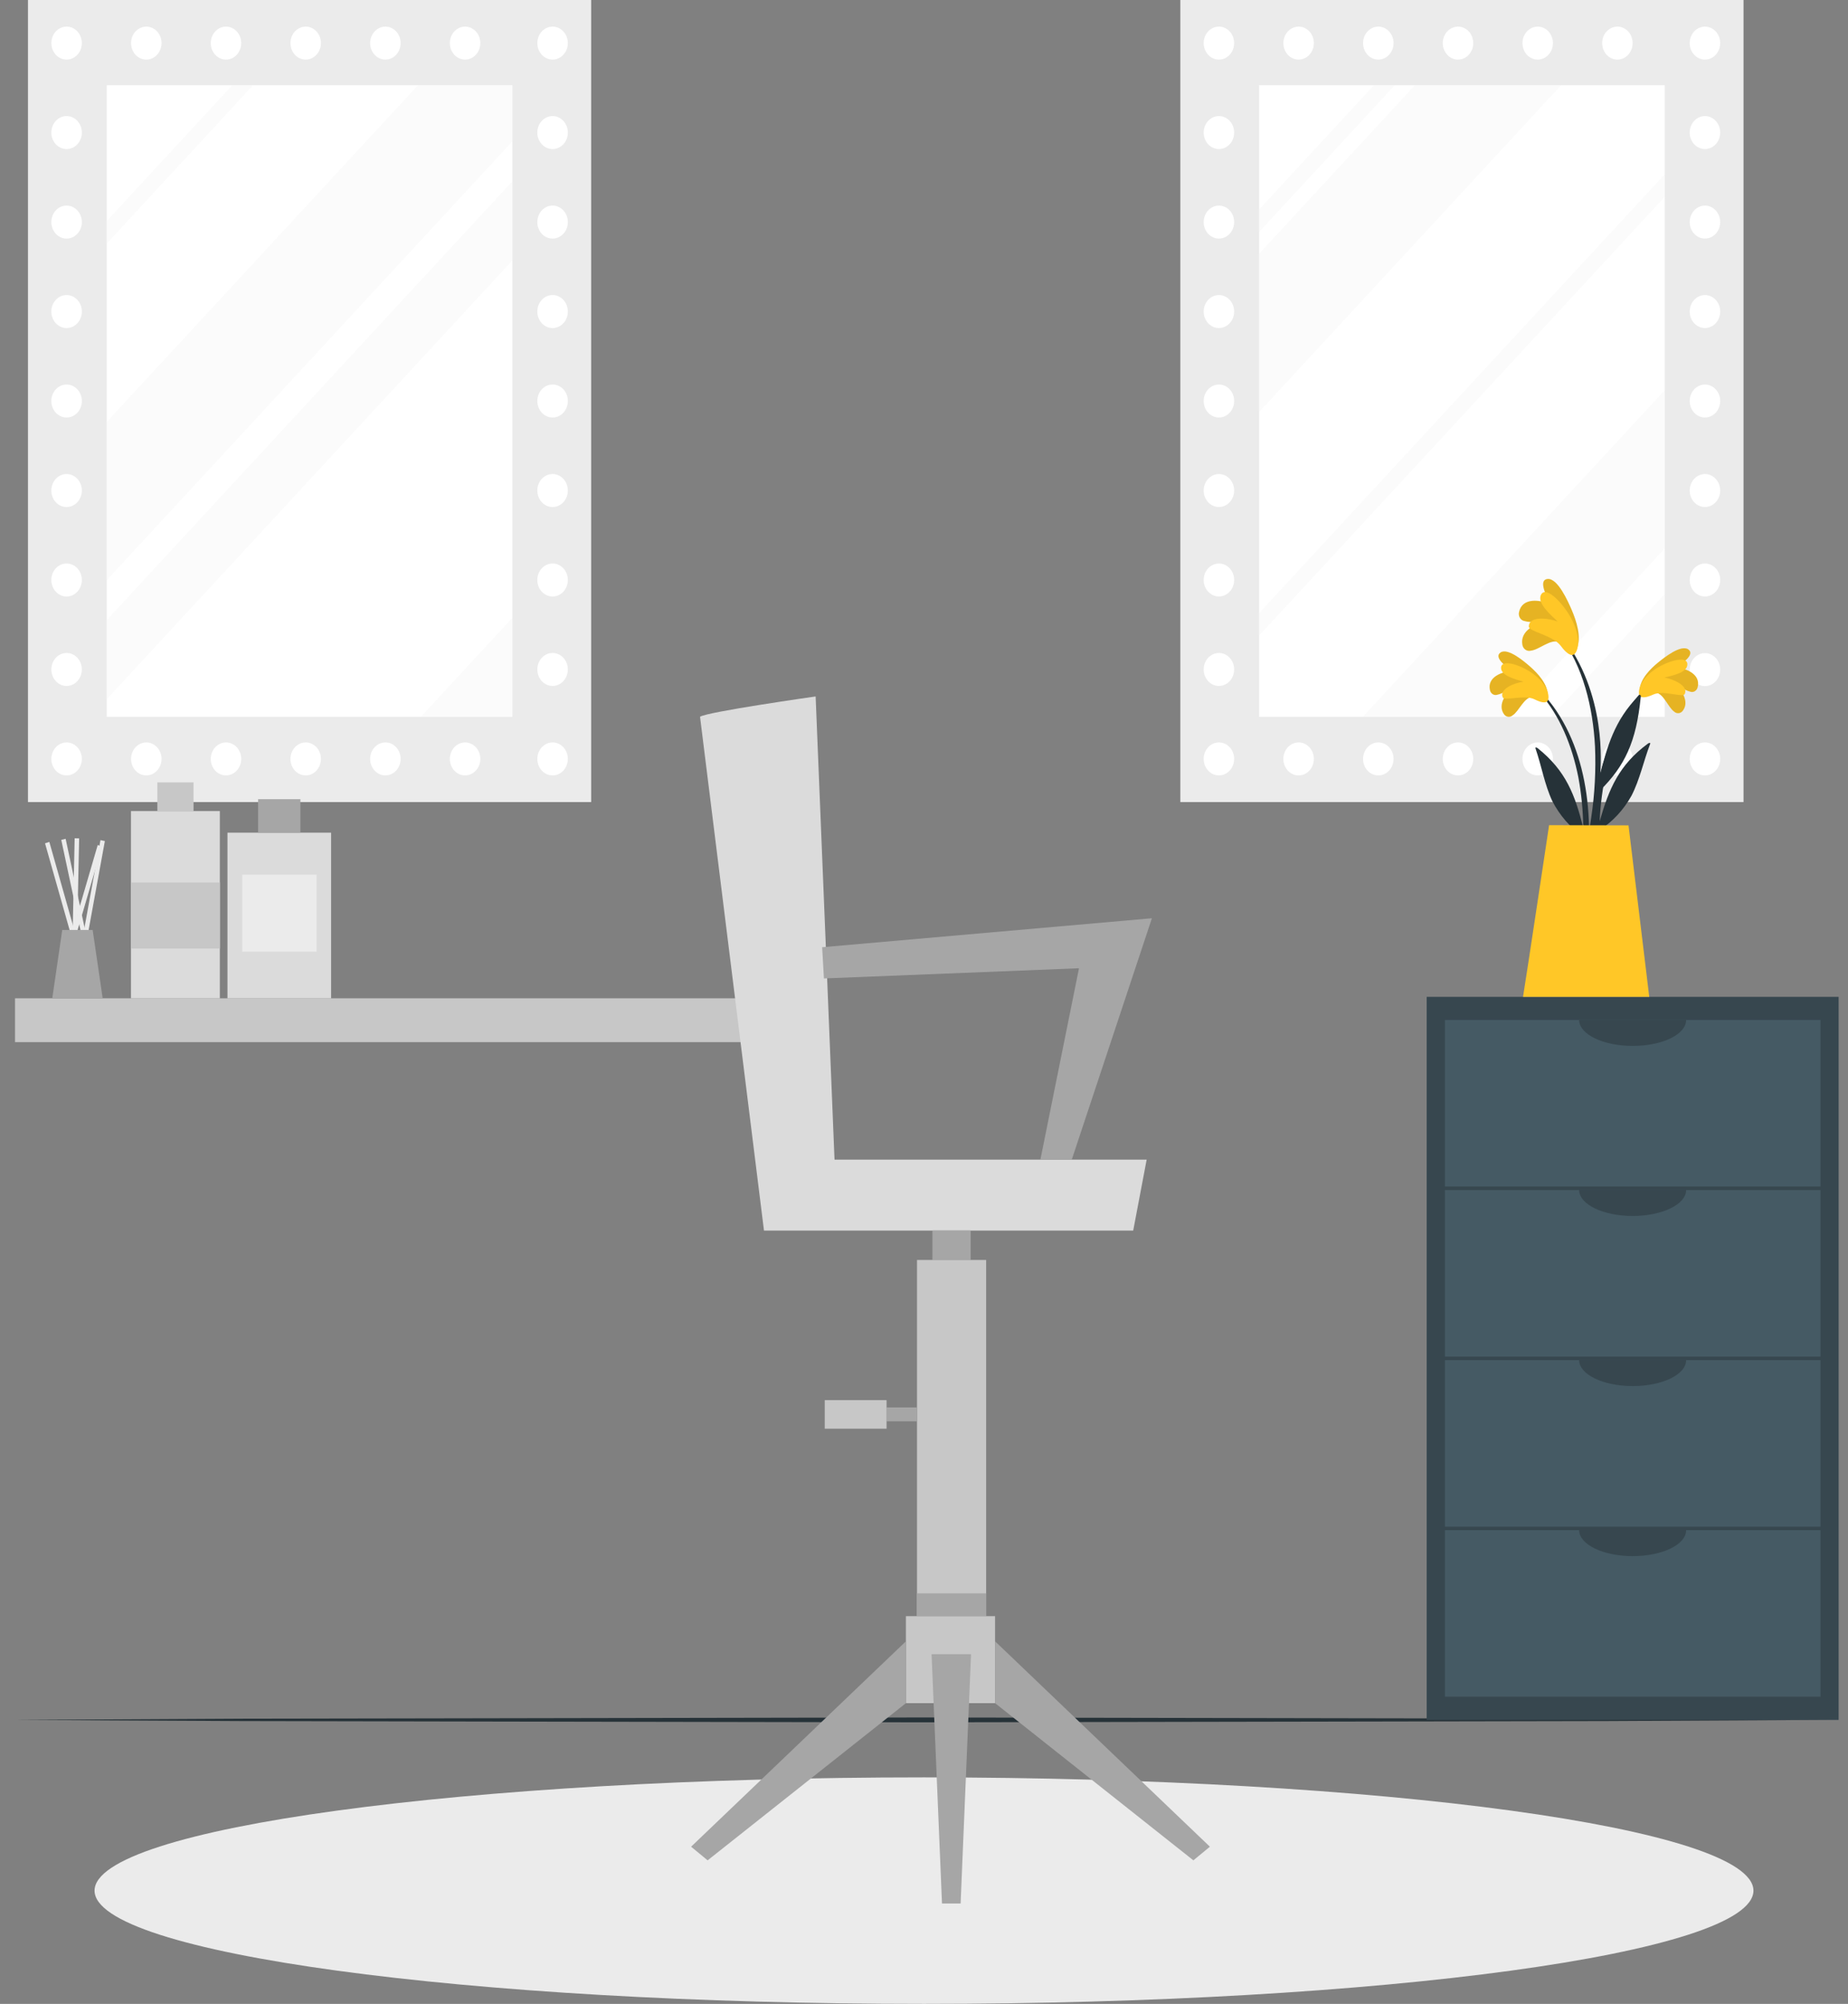 <svg width="415" height="450" viewBox="0 0 415 450" fill="none" xmlns="http://www.w3.org/2000/svg">
<rect x="0" y="0" width="415" height="450" fill="#808080" stroke="none"/>
<path d="M391.54 0H265.061V180.12H391.54V0Z" fill="#EBEBEB"/>
<path d="M373.845 19.142H282.757V160.977H373.845V19.142Z" fill="white"/>
<g opacity="0.2">
<path d="M350.576 19.142L282.757 92.518V56.98L317.735 19.142H350.576Z" fill="#EBEBEB"/>
<path d="M373.845 87.624V123.161L338.887 160.977H306.045L373.845 87.624Z" fill="#EBEBEB"/>
<path d="M373.845 133.376V151.145L364.755 160.977H348.339L373.845 133.376Z" fill="#EBEBEB"/>
<path d="M313.21 19.142L282.757 52.086V47.038L308.534 19.142H313.21Z" fill="#EBEBEB"/>
<path d="M373.845 39.135V44.193L282.757 142.718V137.682L373.845 39.135Z" fill="#EBEBEB"/>
</g>
<path d="M277.154 9.68C277.154 10.413 276.953 11.13 276.576 11.739C276.2 12.349 275.665 12.824 275.039 13.104C274.413 13.385 273.724 13.458 273.059 13.315C272.394 13.172 271.784 12.819 271.305 12.301C270.826 11.783 270.499 11.122 270.367 10.403C270.235 9.684 270.303 8.939 270.562 8.262C270.821 7.585 271.261 7.006 271.824 6.598C272.387 6.191 273.05 5.974 273.728 5.974C274.636 5.974 275.508 6.364 276.15 7.059C276.793 7.754 277.154 8.697 277.154 9.68Z" fill="white"/>
<path d="M295.051 9.68C295.051 10.413 294.85 11.13 294.473 11.739C294.097 12.349 293.562 12.824 292.936 13.104C292.31 13.385 291.621 13.458 290.956 13.315C290.292 13.172 289.681 12.819 289.202 12.301C288.723 11.783 288.396 11.122 288.264 10.403C288.132 9.684 288.2 8.939 288.459 8.262C288.719 7.585 289.158 7.006 289.721 6.598C290.285 6.191 290.947 5.974 291.625 5.974C292.533 5.974 293.405 6.364 294.047 7.059C294.69 7.754 295.051 8.697 295.051 9.68Z" fill="white"/>
<path d="M312.948 9.68C312.948 10.413 312.747 11.13 312.371 11.739C311.994 12.349 311.459 12.824 310.833 13.104C310.207 13.385 309.518 13.458 308.853 13.315C308.189 13.172 307.578 12.819 307.099 12.301C306.62 11.783 306.294 11.122 306.161 10.403C306.029 9.684 306.097 8.939 306.356 8.262C306.616 7.585 307.055 7.006 307.618 6.598C308.182 6.191 308.844 5.974 309.522 5.974C310.43 5.974 311.302 6.364 311.944 7.059C312.587 7.754 312.948 8.697 312.948 9.68Z" fill="white"/>
<path d="M330.845 9.68C330.845 10.413 330.644 11.13 330.268 11.739C329.891 12.349 329.356 12.824 328.73 13.104C328.104 13.385 327.415 13.458 326.751 13.315C326.086 13.172 325.475 12.819 324.996 12.301C324.517 11.783 324.191 11.122 324.059 10.403C323.926 9.684 323.994 8.939 324.253 8.262C324.513 7.585 324.952 7.006 325.515 6.598C326.079 6.191 326.741 5.974 327.419 5.974C328.328 5.974 329.199 6.364 329.842 7.059C330.484 7.754 330.845 8.697 330.845 9.68Z" fill="white"/>
<path d="M348.742 9.68C348.742 10.413 348.541 11.13 348.165 11.739C347.788 12.349 347.253 12.824 346.627 13.104C346.001 13.385 345.312 13.458 344.648 13.315C343.983 13.172 343.373 12.819 342.893 12.301C342.414 11.783 342.088 11.122 341.956 10.403C341.823 9.684 341.891 8.939 342.151 8.262C342.41 7.585 342.849 7.006 343.413 6.598C343.976 6.191 344.638 5.974 345.316 5.974C346.225 5.974 347.096 6.364 347.739 7.059C348.381 7.754 348.742 8.697 348.742 9.68Z" fill="white"/>
<path d="M366.639 9.68C366.639 10.413 366.439 11.13 366.062 11.739C365.686 12.349 365.15 12.824 364.524 13.104C363.898 13.385 363.209 13.458 362.545 13.315C361.88 13.172 361.27 12.819 360.79 12.301C360.311 11.783 359.985 11.122 359.853 10.403C359.721 9.684 359.788 8.939 360.048 8.262C360.307 7.585 360.746 7.006 361.31 6.598C361.873 6.191 362.536 5.974 363.213 5.974C364.122 5.974 364.993 6.364 365.636 7.059C366.278 7.754 366.639 8.697 366.639 9.68Z" fill="white"/>
<path d="M295.051 170.429C295.051 171.162 294.85 171.878 294.473 172.488C294.097 173.097 293.562 173.572 292.936 173.853C292.31 174.133 291.621 174.207 290.956 174.064C290.292 173.921 289.681 173.568 289.202 173.05C288.723 172.531 288.396 171.871 288.264 171.152C288.132 170.433 288.2 169.688 288.459 169.01C288.719 168.333 289.158 167.754 289.721 167.347C290.285 166.94 290.947 166.722 291.625 166.722C292.533 166.722 293.405 167.113 294.047 167.808C294.69 168.503 295.051 169.446 295.051 170.429Z" fill="white"/>
<path d="M312.948 170.429C312.948 171.162 312.747 171.878 312.371 172.488C311.994 173.097 311.459 173.572 310.833 173.853C310.207 174.133 309.518 174.207 308.853 174.064C308.189 173.921 307.578 173.568 307.099 173.05C306.62 172.531 306.294 171.871 306.161 171.152C306.029 170.433 306.097 169.688 306.356 169.01C306.616 168.333 307.055 167.754 307.618 167.347C308.182 166.94 308.844 166.722 309.522 166.722C310.43 166.722 311.302 167.113 311.944 167.808C312.587 168.503 312.948 169.446 312.948 170.429Z" fill="white"/>
<path d="M330.845 170.429C330.845 171.162 330.644 171.878 330.268 172.488C329.891 173.097 329.356 173.572 328.73 173.853C328.104 174.133 327.415 174.207 326.751 174.064C326.086 173.921 325.475 173.568 324.996 173.05C324.517 172.531 324.191 171.871 324.059 171.152C323.926 170.433 323.994 169.688 324.253 169.01C324.513 168.333 324.952 167.754 325.515 167.347C326.079 166.94 326.741 166.722 327.419 166.722C328.328 166.722 329.199 167.113 329.842 167.808C330.484 168.503 330.845 169.446 330.845 170.429Z" fill="white"/>
<path d="M348.742 170.429C348.742 171.162 348.541 171.878 348.165 172.488C347.788 173.097 347.253 173.572 346.627 173.853C346.001 174.133 345.312 174.207 344.648 174.064C343.983 173.921 343.373 173.568 342.893 173.05C342.414 172.531 342.088 171.871 341.956 171.152C341.823 170.433 341.891 169.688 342.151 169.01C342.41 168.333 342.849 167.754 343.413 167.347C343.976 166.94 344.638 166.722 345.316 166.722C346.225 166.722 347.096 167.113 347.739 167.808C348.381 168.503 348.742 169.446 348.742 170.429Z" fill="white"/>
<path d="M366.639 170.429C366.639 171.162 366.439 171.878 366.062 172.488C365.686 173.097 365.15 173.572 364.524 173.853C363.898 174.133 363.209 174.207 362.545 174.064C361.88 173.921 361.27 173.568 360.79 173.05C360.311 172.531 359.985 171.871 359.853 171.152C359.721 170.433 359.788 169.688 360.048 169.01C360.307 168.333 360.746 167.754 361.31 167.347C361.873 166.94 362.536 166.722 363.213 166.722C364.122 166.722 364.993 167.113 365.636 167.808C366.278 168.503 366.639 169.446 366.639 170.429Z" fill="white"/>
<path d="M277.154 29.771C277.154 30.504 276.953 31.221 276.576 31.83C276.2 32.44 275.665 32.915 275.039 33.195C274.413 33.476 273.724 33.549 273.059 33.406C272.394 33.263 271.784 32.91 271.305 32.392C270.826 31.874 270.499 31.213 270.367 30.494C270.235 29.775 270.303 29.03 270.562 28.353C270.821 27.675 271.261 27.097 271.824 26.689C272.387 26.282 273.05 26.065 273.728 26.065C274.636 26.065 275.508 26.455 276.15 27.15C276.793 27.845 277.154 28.788 277.154 29.771Z" fill="white"/>
<path d="M277.154 49.873C277.154 50.606 276.953 51.322 276.576 51.932C276.2 52.541 275.665 53.017 275.039 53.297C274.413 53.578 273.724 53.651 273.059 53.508C272.394 53.365 271.784 53.012 271.305 52.494C270.826 51.975 270.499 51.315 270.367 50.596C270.235 49.877 270.303 49.132 270.562 48.455C270.821 47.777 271.261 47.198 271.824 46.791C272.387 46.384 273.05 46.166 273.728 46.166C274.636 46.166 275.508 46.557 276.15 47.252C276.793 47.947 277.154 48.89 277.154 49.873Z" fill="white"/>
<path d="M277.154 69.964C277.154 70.697 276.953 71.413 276.576 72.023C276.2 72.632 275.665 73.108 275.039 73.388C274.413 73.668 273.724 73.742 273.059 73.599C272.394 73.456 271.784 73.103 271.305 72.585C270.826 72.066 270.499 71.406 270.367 70.687C270.235 69.968 270.303 69.223 270.562 68.545C270.821 67.868 271.261 67.289 271.824 66.882C272.387 66.475 273.05 66.257 273.728 66.257C274.636 66.257 275.508 66.648 276.15 67.343C276.793 68.038 277.154 68.981 277.154 69.964Z" fill="white"/>
<path d="M277.154 90.055C277.154 90.788 276.953 91.504 276.576 92.114C276.2 92.723 275.665 93.198 275.039 93.479C274.413 93.759 273.724 93.833 273.059 93.69C272.394 93.547 271.784 93.194 271.305 92.675C270.826 92.157 270.499 91.497 270.367 90.778C270.235 90.059 270.303 89.313 270.562 88.636C270.821 87.959 271.261 87.38 271.824 86.973C272.387 86.566 273.05 86.348 273.728 86.348C274.636 86.348 275.508 86.739 276.15 87.434C276.793 88.129 277.154 89.072 277.154 90.055Z" fill="white"/>
<path d="M277.154 110.156C277.154 110.889 276.953 111.606 276.576 112.215C276.2 112.825 275.665 113.3 275.039 113.58C274.413 113.861 273.724 113.934 273.059 113.791C272.394 113.648 271.784 113.295 271.305 112.777C270.826 112.259 270.499 111.598 270.367 110.879C270.235 110.16 270.303 109.415 270.562 108.738C270.821 108.061 271.261 107.482 271.824 107.074C272.387 106.667 273.05 106.45 273.728 106.45C274.636 106.45 275.508 106.84 276.15 107.535C276.793 108.23 277.154 109.173 277.154 110.156Z" fill="white"/>
<path d="M277.154 130.247C277.154 130.98 276.953 131.697 276.576 132.306C276.2 132.916 275.665 133.391 275.039 133.671C274.413 133.952 273.724 134.025 273.059 133.882C272.394 133.739 271.784 133.386 271.305 132.868C270.826 132.35 270.499 131.689 270.367 130.97C270.235 130.251 270.303 129.506 270.562 128.829C270.821 128.152 271.261 127.573 271.824 127.165C272.387 126.758 273.05 126.541 273.728 126.541C274.636 126.541 275.508 126.931 276.15 127.626C276.793 128.321 277.154 129.264 277.154 130.247Z" fill="white"/>
<path d="M277.154 150.338C277.154 151.071 276.953 151.788 276.576 152.397C276.2 153.007 275.665 153.482 275.039 153.762C274.413 154.043 273.724 154.116 273.059 153.973C272.394 153.83 271.784 153.477 271.305 152.959C270.826 152.44 270.499 151.78 270.367 151.061C270.235 150.342 270.303 149.597 270.562 148.92C270.821 148.242 271.261 147.663 271.824 147.256C272.387 146.849 273.05 146.632 273.728 146.632C274.636 146.632 275.508 147.022 276.15 147.717C276.793 148.412 277.154 149.355 277.154 150.338Z" fill="white"/>
<path d="M277.154 170.429C277.154 171.162 276.953 171.878 276.576 172.488C276.2 173.097 275.665 173.572 275.039 173.853C274.413 174.133 273.724 174.207 273.059 174.064C272.394 173.921 271.784 173.568 271.305 173.05C270.826 172.531 270.499 171.871 270.367 171.152C270.235 170.433 270.303 169.688 270.562 169.01C270.821 168.333 271.261 167.754 271.824 167.347C272.387 166.94 273.05 166.722 273.728 166.722C274.636 166.722 275.508 167.113 276.15 167.808C276.793 168.503 277.154 169.446 277.154 170.429Z" fill="white"/>
<path d="M386.3 9.68C386.3 10.413 386.099 11.13 385.723 11.739C385.346 12.349 384.811 12.824 384.185 13.104C383.559 13.385 382.87 13.458 382.205 13.315C381.541 13.172 380.93 12.819 380.451 12.301C379.972 11.783 379.646 11.122 379.513 10.403C379.381 9.684 379.449 8.939 379.708 8.262C379.968 7.585 380.407 7.006 380.97 6.598C381.534 6.191 382.196 5.974 382.874 5.974C383.783 5.974 384.654 6.364 385.297 7.059C385.939 7.754 386.3 8.697 386.3 9.68Z" fill="white"/>
<path d="M386.3 29.771C386.3 30.504 386.099 31.221 385.723 31.83C385.346 32.44 384.811 32.915 384.185 33.195C383.559 33.476 382.87 33.549 382.205 33.406C381.541 33.263 380.93 32.91 380.451 32.392C379.972 31.874 379.646 31.213 379.513 30.494C379.381 29.775 379.449 29.03 379.708 28.353C379.968 27.675 380.407 27.097 380.97 26.689C381.534 26.282 382.196 26.065 382.874 26.065C383.783 26.065 384.654 26.455 385.297 27.15C385.939 27.845 386.3 28.788 386.3 29.771Z" fill="white"/>
<path d="M386.3 49.873C386.3 50.606 386.099 51.322 385.723 51.932C385.346 52.541 384.811 53.017 384.185 53.297C383.559 53.578 382.87 53.651 382.205 53.508C381.541 53.365 380.93 53.012 380.451 52.494C379.972 51.975 379.646 51.315 379.513 50.596C379.381 49.877 379.449 49.132 379.708 48.455C379.968 47.777 380.407 47.198 380.97 46.791C381.534 46.384 382.196 46.166 382.874 46.166C383.782 46.169 384.652 46.561 385.294 47.255C385.936 47.95 386.297 48.891 386.3 49.873Z" fill="white"/>
<path d="M386.3 69.964C386.3 70.697 386.099 71.413 385.723 72.023C385.346 72.632 384.811 73.108 384.185 73.388C383.559 73.668 382.87 73.742 382.205 73.599C381.541 73.456 380.93 73.103 380.451 72.585C379.972 72.066 379.646 71.406 379.513 70.687C379.381 69.968 379.449 69.223 379.708 68.545C379.968 67.868 380.407 67.289 380.97 66.882C381.534 66.475 382.196 66.257 382.874 66.257C383.783 66.257 384.654 66.648 385.297 67.343C385.939 68.038 386.3 68.981 386.3 69.964Z" fill="white"/>
<path d="M386.3 90.055C386.3 90.788 386.099 91.504 385.723 92.114C385.346 92.723 384.811 93.198 384.185 93.479C383.559 93.759 382.87 93.833 382.205 93.69C381.541 93.547 380.93 93.194 380.451 92.675C379.972 92.157 379.646 91.497 379.513 90.778C379.381 90.059 379.449 89.313 379.708 88.636C379.968 87.959 380.407 87.38 380.97 86.973C381.534 86.566 382.196 86.348 382.874 86.348C383.783 86.348 384.654 86.739 385.297 87.434C385.939 88.129 386.3 89.072 386.3 90.055Z" fill="white"/>
<path d="M386.3 110.156C386.3 110.889 386.099 111.606 385.723 112.215C385.346 112.825 384.811 113.3 384.185 113.58C383.559 113.861 382.87 113.934 382.205 113.791C381.541 113.648 380.93 113.295 380.451 112.777C379.972 112.259 379.646 111.598 379.513 110.879C379.381 110.16 379.449 109.415 379.708 108.738C379.968 108.061 380.407 107.482 380.97 107.074C381.534 106.667 382.196 106.45 382.874 106.45C383.782 106.453 384.652 106.844 385.294 107.539C385.936 108.233 386.297 109.174 386.3 110.156Z" fill="white"/>
<path d="M386.3 130.247C386.3 130.98 386.099 131.697 385.723 132.306C385.346 132.916 384.811 133.391 384.185 133.671C383.559 133.952 382.87 134.025 382.205 133.882C381.541 133.739 380.93 133.386 380.451 132.868C379.972 132.35 379.646 131.689 379.513 130.97C379.381 130.251 379.449 129.506 379.708 128.829C379.968 128.152 380.407 127.573 380.97 127.165C381.534 126.758 382.196 126.541 382.874 126.541C383.783 126.541 384.654 126.931 385.297 127.626C385.939 128.321 386.3 129.264 386.3 130.247Z" fill="white"/>
<path d="M386.3 150.338C386.306 151.071 386.111 151.789 385.739 152.402C385.368 153.015 384.837 153.496 384.213 153.782C383.589 154.069 382.901 154.149 382.235 154.012C381.569 153.875 380.956 153.528 380.473 153.014C379.989 152.501 379.658 151.843 379.52 151.126C379.381 150.408 379.443 149.662 379.697 148.982C379.951 148.303 380.385 147.72 380.945 147.307C381.505 146.894 382.166 146.671 382.844 146.664C383.294 146.66 383.74 146.752 384.157 146.934C384.574 147.116 384.954 147.385 385.275 147.727C385.596 148.068 385.852 148.474 386.028 148.922C386.204 149.37 386.296 149.851 386.3 150.338Z" fill="white"/>
<path d="M386.3 170.429C386.3 171.162 386.099 171.878 385.723 172.488C385.346 173.097 384.811 173.572 384.185 173.853C383.559 174.133 382.87 174.207 382.205 174.064C381.541 173.921 380.93 173.568 380.451 173.05C379.972 172.531 379.646 171.871 379.513 171.152C379.381 170.433 379.449 169.688 379.708 169.01C379.968 168.333 380.407 167.754 380.97 167.347C381.534 166.94 382.196 166.722 382.874 166.722C383.783 166.722 384.654 167.113 385.297 167.808C385.939 168.503 386.3 169.446 386.3 170.429Z" fill="white"/>
<path d="M132.757 0H6.278V180.12H132.757V0Z" fill="#EBEBEB"/>
<path d="M115.062 19.142H23.974V160.977H115.062V19.142Z" fill="white"/>
<path d="M18.381 9.68C18.381 10.413 18.18 11.13 17.803 11.739C17.427 12.349 16.892 12.824 16.266 13.104C15.64 13.385 14.951 13.458 14.286 13.315C13.622 13.172 13.011 12.819 12.532 12.301C12.053 11.783 11.726 11.122 11.594 10.403C11.462 9.684 11.53 8.939 11.789 8.262C12.049 7.585 12.488 7.006 13.051 6.598C13.615 6.191 14.277 5.974 14.955 5.974C15.863 5.974 16.735 6.364 17.377 7.059C18.02 7.754 18.381 8.697 18.381 9.68Z" fill="white"/>
<path d="M36.278 9.68C36.278 10.413 36.077 11.13 35.701 11.739C35.324 12.349 34.789 12.824 34.163 13.104C33.537 13.385 32.848 13.458 32.183 13.315C31.519 13.172 30.908 12.819 30.429 12.301C29.95 11.783 29.624 11.122 29.491 10.403C29.359 9.684 29.427 8.939 29.686 8.262C29.946 7.585 30.385 7.006 30.948 6.598C31.512 6.191 32.174 5.974 32.852 5.974C33.761 5.974 34.632 6.364 35.275 7.059C35.917 7.754 36.278 8.697 36.278 9.68Z" fill="white"/>
<path d="M54.175 9.68C54.175 10.413 53.974 11.13 53.598 11.739C53.221 12.349 52.686 12.824 52.06 13.104C51.434 13.385 50.745 13.458 50.081 13.315C49.416 13.172 48.805 12.819 48.326 12.301C47.847 11.783 47.521 11.122 47.389 10.403C47.256 9.684 47.324 8.939 47.584 8.262C47.843 7.585 48.282 7.006 48.845 6.598C49.409 6.191 50.071 5.974 50.749 5.974C51.658 5.974 52.529 6.364 53.172 7.059C53.814 7.754 54.175 8.697 54.175 9.68Z" fill="white"/>
<path d="M72.072 9.68C72.072 10.413 71.871 11.13 71.495 11.739C71.118 12.349 70.583 12.824 69.957 13.104C69.331 13.385 68.642 13.458 67.978 13.315C67.313 13.172 66.703 12.819 66.223 12.301C65.744 11.783 65.418 11.122 65.286 10.403C65.153 9.684 65.221 8.939 65.481 8.262C65.74 7.585 66.179 7.006 66.743 6.598C67.306 6.191 67.968 5.974 68.646 5.974C69.555 5.974 70.426 6.364 71.069 7.059C71.711 7.754 72.072 8.697 72.072 9.68Z" fill="white"/>
<path d="M89.969 9.68C89.969 10.413 89.769 11.13 89.392 11.739C89.016 12.349 88.48 12.824 87.854 13.104C87.228 13.385 86.539 13.458 85.875 13.315C85.21 13.172 84.6 12.819 84.121 12.301C83.641 11.783 83.315 11.122 83.183 10.403C83.051 9.684 83.118 8.939 83.378 8.262C83.637 7.585 84.076 7.006 84.64 6.598C85.203 6.191 85.866 5.974 86.543 5.974C87.452 5.974 88.323 6.364 88.966 7.059C89.609 7.754 89.969 8.697 89.969 9.68Z" fill="white"/>
<path d="M107.867 9.68C107.867 10.413 107.666 11.13 107.289 11.739C106.913 12.349 106.378 12.824 105.751 13.104C105.125 13.385 104.437 13.458 103.772 13.315C103.107 13.172 102.497 12.819 102.018 12.301C101.538 11.783 101.212 11.122 101.08 10.403C100.948 9.684 101.016 8.939 101.275 8.262C101.534 7.585 101.973 7.006 102.537 6.598C103.1 6.191 103.763 5.974 104.44 5.974C104.89 5.974 105.336 6.07 105.751 6.256C106.167 6.442 106.545 6.715 106.863 7.059C107.181 7.404 107.434 7.812 107.606 8.262C107.778 8.712 107.867 9.193 107.867 9.68Z" fill="white"/>
<path d="M36.278 170.429C36.278 171.162 36.077 171.878 35.701 172.488C35.324 173.097 34.789 173.572 34.163 173.853C33.537 174.133 32.848 174.207 32.183 174.064C31.519 173.921 30.908 173.568 30.429 173.05C29.95 172.531 29.624 171.871 29.491 171.152C29.359 170.433 29.427 169.688 29.686 169.01C29.946 168.333 30.385 167.754 30.948 167.347C31.512 166.94 32.174 166.722 32.852 166.722C33.761 166.722 34.632 167.113 35.275 167.808C35.917 168.503 36.278 169.446 36.278 170.429Z" fill="white"/>
<path d="M54.175 170.429C54.175 171.162 53.974 171.878 53.598 172.488C53.221 173.097 52.686 173.572 52.06 173.853C51.434 174.133 50.745 174.207 50.081 174.064C49.416 173.921 48.805 173.568 48.326 173.05C47.847 172.531 47.521 171.871 47.389 171.152C47.256 170.433 47.324 169.688 47.584 169.01C47.843 168.333 48.282 167.754 48.845 167.347C49.409 166.94 50.071 166.722 50.749 166.722C51.658 166.722 52.529 167.113 53.172 167.808C53.814 168.503 54.175 169.446 54.175 170.429Z" fill="white"/>
<path d="M72.072 170.429C72.072 171.162 71.871 171.878 71.495 172.488C71.118 173.097 70.583 173.572 69.957 173.853C69.331 174.133 68.642 174.207 67.978 174.064C67.313 173.921 66.703 173.568 66.223 173.05C65.744 172.531 65.418 171.871 65.286 171.152C65.153 170.433 65.221 169.688 65.481 169.01C65.74 168.333 66.179 167.754 66.743 167.347C67.306 166.94 67.968 166.722 68.646 166.722C69.555 166.722 70.426 167.113 71.069 167.808C71.711 168.503 72.072 169.446 72.072 170.429Z" fill="white"/>
<path d="M89.969 170.429C89.969 171.162 89.769 171.878 89.392 172.488C89.016 173.097 88.48 173.572 87.854 173.853C87.228 174.133 86.539 174.207 85.875 174.064C85.21 173.921 84.6 173.568 84.121 173.05C83.641 172.531 83.315 171.871 83.183 171.152C83.051 170.433 83.118 169.688 83.378 169.01C83.637 168.333 84.076 167.754 84.64 167.347C85.203 166.94 85.866 166.722 86.543 166.722C87.452 166.722 88.323 167.113 88.966 167.808C89.609 168.503 89.969 169.446 89.969 170.429Z" fill="white"/>
<path d="M107.867 170.429C107.867 171.162 107.666 171.878 107.289 172.488C106.913 173.097 106.378 173.572 105.751 173.853C105.125 174.133 104.437 174.207 103.772 174.064C103.107 173.921 102.497 173.568 102.018 173.05C101.538 172.531 101.212 171.871 101.08 171.152C100.948 170.433 101.016 169.688 101.275 169.01C101.534 168.333 101.973 167.754 102.537 167.347C103.1 166.94 103.763 166.722 104.44 166.722C104.89 166.722 105.336 166.818 105.751 167.004C106.167 167.191 106.545 167.464 106.863 167.808C107.181 168.152 107.434 168.561 107.606 169.01C107.778 169.46 107.867 169.942 107.867 170.429Z" fill="white"/>
<path d="M14.955 33.477C16.847 33.477 18.381 31.818 18.381 29.771C18.381 27.724 16.847 26.065 14.955 26.065C13.062 26.065 11.528 27.724 11.528 29.771C11.528 31.818 13.062 33.477 14.955 33.477Z" fill="white"/>
<path d="M14.955 53.579C16.847 53.579 18.381 51.92 18.381 49.873C18.381 47.826 16.847 46.166 14.955 46.166C13.062 46.166 11.528 47.826 11.528 49.873C11.528 51.92 13.062 53.579 14.955 53.579Z" fill="white"/>
<path d="M14.955 73.67C16.847 73.67 18.381 72.011 18.381 69.964C18.381 67.917 16.847 66.257 14.955 66.257C13.062 66.257 11.528 67.917 11.528 69.964C11.528 72.011 13.062 73.67 14.955 73.67Z" fill="white"/>
<path d="M14.955 93.761C16.847 93.761 18.381 92.102 18.381 90.055C18.381 88.008 16.847 86.348 14.955 86.348C13.062 86.348 11.528 88.008 11.528 90.055C11.528 92.102 13.062 93.761 14.955 93.761Z" fill="white"/>
<path d="M14.955 113.863C16.847 113.863 18.381 112.203 18.381 110.156C18.381 108.109 16.847 106.45 14.955 106.45C13.062 106.45 11.528 108.109 11.528 110.156C11.528 112.203 13.062 113.863 14.955 113.863Z" fill="white"/>
<path d="M14.955 133.954C16.847 133.954 18.381 132.294 18.381 130.247C18.381 128.2 16.847 126.541 14.955 126.541C13.062 126.541 11.528 128.2 11.528 130.247C11.528 132.294 13.062 133.954 14.955 133.954Z" fill="white"/>
<path d="M18.381 150.338C18.381 151.071 18.18 151.788 17.803 152.397C17.427 153.007 16.892 153.482 16.266 153.762C15.64 154.043 14.951 154.116 14.286 153.973C13.622 153.83 13.011 153.477 12.532 152.959C12.053 152.44 11.726 151.78 11.594 151.061C11.462 150.342 11.53 149.597 11.789 148.92C12.049 148.242 12.488 147.663 13.051 147.256C13.615 146.849 14.277 146.632 14.955 146.632C15.863 146.632 16.735 147.022 17.377 147.717C18.02 148.412 18.381 149.355 18.381 150.338Z" fill="white"/>
<path d="M18.381 170.429C18.381 171.162 18.18 171.878 17.803 172.488C17.427 173.097 16.892 173.572 16.266 173.853C15.64 174.133 14.951 174.207 14.286 174.064C13.622 173.921 13.011 173.568 12.532 173.05C12.053 172.531 11.726 171.871 11.594 171.152C11.462 170.433 11.53 169.688 11.789 169.01C12.049 168.333 12.488 167.754 13.051 167.347C13.615 166.94 14.277 166.722 14.955 166.722C15.863 166.722 16.735 167.113 17.377 167.808C18.02 168.503 18.381 169.446 18.381 170.429Z" fill="white"/>
<path d="M127.517 9.68C127.517 10.413 127.316 11.13 126.94 11.739C126.563 12.349 126.028 12.824 125.402 13.104C124.776 13.385 124.087 13.458 123.422 13.315C122.758 13.172 122.147 12.819 121.668 12.301C121.189 11.783 120.863 11.122 120.73 10.403C120.598 9.684 120.666 8.939 120.925 8.262C121.185 7.585 121.624 7.006 122.187 6.598C122.751 6.191 123.413 5.974 124.091 5.974C125 5.974 125.871 6.364 126.514 7.059C127.156 7.754 127.517 8.697 127.517 9.68Z" fill="white"/>
<path d="M124.091 33.477C125.983 33.477 127.517 31.818 127.517 29.771C127.517 27.724 125.983 26.065 124.091 26.065C122.199 26.065 120.665 27.724 120.665 29.771C120.665 31.818 122.199 33.477 124.091 33.477Z" fill="white"/>
<path d="M124.091 53.579C125.983 53.579 127.517 51.92 127.517 49.873C127.517 47.826 125.983 46.166 124.091 46.166C122.199 46.166 120.665 47.826 120.665 49.873C120.665 51.92 122.199 53.579 124.091 53.579Z" fill="white"/>
<path d="M124.091 73.67C125.983 73.67 127.517 72.011 127.517 69.964C127.517 67.917 125.983 66.257 124.091 66.257C122.199 66.257 120.665 67.917 120.665 69.964C120.665 72.011 122.199 73.67 124.091 73.67Z" fill="white"/>
<path d="M124.091 93.761C125.983 93.761 127.517 92.102 127.517 90.055C127.517 88.008 125.983 86.348 124.091 86.348C122.199 86.348 120.665 88.008 120.665 90.055C120.665 92.102 122.199 93.761 124.091 93.761Z" fill="white"/>
<path d="M124.091 113.863C125.983 113.863 127.517 112.203 127.517 110.156C127.517 108.109 125.983 106.45 124.091 106.45C122.199 106.45 120.665 108.109 120.665 110.156C120.665 112.203 122.199 113.863 124.091 113.863Z" fill="white"/>
<path d="M124.091 133.954C125.983 133.954 127.517 132.294 127.517 130.247C127.517 128.2 125.983 126.541 124.091 126.541C122.199 126.541 120.665 128.2 120.665 130.247C120.665 132.294 122.199 133.954 124.091 133.954Z" fill="white"/>
<path d="M127.517 150.338C127.517 151.071 127.316 151.788 126.94 152.397C126.563 153.007 126.028 153.482 125.402 153.762C124.776 154.043 124.087 154.116 123.422 153.973C122.758 153.83 122.147 153.477 121.668 152.959C121.189 152.44 120.863 151.78 120.73 151.061C120.598 150.342 120.666 149.597 120.925 148.92C121.185 148.242 121.624 147.663 122.187 147.256C122.751 146.849 123.413 146.632 124.091 146.632C125 146.632 125.871 147.022 126.514 147.717C127.156 148.412 127.517 149.355 127.517 150.338Z" fill="white"/>
<path d="M127.517 170.429C127.517 171.162 127.316 171.878 126.94 172.488C126.563 173.097 126.028 173.572 125.402 173.853C124.776 174.133 124.087 174.207 123.422 174.064C122.758 173.921 122.147 173.568 121.668 173.05C121.189 172.531 120.863 171.871 120.73 171.152C120.598 170.433 120.666 169.688 120.925 169.01C121.185 168.333 121.624 167.754 122.187 167.347C122.751 166.94 123.413 166.722 124.091 166.722C125 166.722 125.871 167.113 126.514 167.808C127.156 168.503 127.517 169.446 127.517 170.429Z" fill="white"/>
<g opacity="0.2">
<path d="M115.062 19.142V31.733L23.974 130.28V94.742L93.869 19.142H115.062Z" fill="#EBEBEB"/>
<path d="M115.062 138.739V160.977H94.514L115.062 138.739Z" fill="#EBEBEB"/>
<path d="M115.062 40.705V58.474L23.974 157.02V139.251L115.062 40.705Z" fill="#EBEBEB"/>
<path d="M56.825 19.142L23.974 54.68V49.633L52.16 19.142H56.825Z" fill="#EBEBEB"/>
</g>
<path d="M3.376 234.026L166.435 234.026V224.182L3.376 224.182V234.026Z" fill="#C7C7C7"/>
<path d="M22.561 188.663L16.309 222.851L17.298 223.063L23.55 188.874L22.561 188.663Z" fill="#EBEBEB"/>
<path d="M14.741 188.365L13.759 188.61L21.303 224.015L22.285 223.77L14.741 188.365Z" fill="#EBEBEB"/>
<path d="M11.077 189.065L10.114 189.385L19.95 224.08L20.913 223.76L11.077 189.065Z" fill="#EBEBEB"/>
<path d="M21.943 189.763L12.306 222.767L13.267 223.095L22.904 190.091L21.943 189.763Z" fill="#EBEBEB"/>
<path d="M16.765 188.245L16.024 223.294L17.031 223.319L17.772 188.27L16.765 188.245Z" fill="#EBEBEB"/>
<path d="M11.74 224.182H23.057L20.809 208.834H13.977L11.74 224.182Z" fill="#A6A6A6"/>
<path d="M51.081 224.182H74.35V186.988H51.081V224.182Z" fill="#DBDBDB"/>
<path d="M57.964 186.988H67.457V179.466H57.964V186.988Z" fill="#A6A6A6"/>
<path d="M54.397 213.717H71.105V196.428H54.397V213.717Z" fill="#EBEBEB"/>
<path d="M29.416 224.182H49.368L49.368 182.137H29.416L29.416 224.182Z" fill="#DBDBDB"/>
<path d="M35.331 182.137H43.463V175.694H35.331V182.137Z" fill="#C7C7C7"/>
<path d="M29.416 212.998H49.368V198.172H29.416V212.998Z" fill="#C7C7C7"/>
<path d="M207.5 450C310.373 450 393.767 438.613 393.767 424.568C393.767 410.522 310.373 399.135 207.5 399.135C104.627 399.135 21.233 410.522 21.233 424.568C21.233 438.613 104.627 450 207.5 450Z" fill="#EBEBEB"/>
<path d="M3.376 386.228L54.407 385.956L105.438 385.868L207.5 385.683L309.562 385.868L360.593 385.956L411.624 386.228L360.593 386.49L309.562 386.588L207.5 386.773L105.438 386.588L54.407 386.49L3.376 386.228Z" fill="#263238"/>
<path d="M412.894 223.855H320.385V386.228H412.894V223.855Z" fill="#37474F"/>
<path d="M408.813 343.616H324.476V381.028H408.813V343.616Z" fill="#455A64"/>
<path d="M378.651 343.616C378.651 346.886 373.27 349.448 366.639 349.448C360.009 349.448 354.627 346.842 354.627 343.616H378.651Z" fill="#37474F"/>
<path d="M408.813 305.429H324.476V342.842H408.813V305.429Z" fill="#455A64"/>
<path d="M378.651 305.429C378.651 308.699 373.27 311.261 366.639 311.261C360.009 311.261 354.627 308.655 354.627 305.429H378.651Z" fill="#37474F"/>
<path d="M408.813 267.242H324.476V304.655H408.813V267.242Z" fill="#455A64"/>
<path d="M378.651 267.242C378.651 270.458 373.27 273.063 366.639 273.063C360.009 273.063 354.627 270.458 354.627 267.242H378.651Z" fill="#37474F"/>
<path d="M408.813 229.044H324.476V266.457H408.813V229.044Z" fill="#455A64"/>
<path d="M378.651 229.044C378.651 232.315 373.27 234.876 366.639 234.876C360.009 234.876 354.627 232.271 354.627 229.044H378.651Z" fill="#37474F"/>
<path d="M157.205 160.967C158.615 159.877 183.164 156.399 183.164 156.399L187.406 260.407H257.503L254.48 276.345H171.565L157.205 160.967Z" fill="#DBDBDB"/>
<path d="M217.98 276.344H209.395V282.94H217.98V276.344Z" fill="#A6A6A6"/>
<path d="M221.457 282.94H205.928V362.922H221.457V282.94Z" fill="#C7C7C7"/>
<path d="M205.918 316.057H199.096V319.175H205.918V316.057Z" fill="#A6A6A6"/>
<path d="M199.096 314.422H185.209V320.832H199.096V314.422Z" fill="#C7C7C7"/>
<path d="M223.462 362.932H203.439V382.467H223.462V362.932Z" fill="#C7C7C7"/>
<path d="M215.723 427.456H211.541L209.203 371.479H218.061L215.723 427.456Z" fill="#A6A6A6"/>
<path d="M158.908 417.765L155.199 414.702L203.439 368.579V382.467L158.908 417.765Z" fill="#A6A6A6"/>
<path d="M267.994 417.765L271.702 414.702L223.462 368.579V382.467L267.994 417.765Z" fill="#A6A6A6"/>
<path d="M221.457 357.809H205.928V362.932H221.457V357.809Z" fill="#A6A6A6"/>
<path d="M184.625 212.714L258.682 206.206L240.684 260.407H233.64L242.307 217.434L185.028 219.724L184.625 212.714Z" fill="#A6A6A6"/>
<path d="M346.011 155.243C356.482 166.341 358.235 183.488 356.028 198.521C355.968 198.859 355.484 198.772 355.484 198.445C355.484 195.022 355.585 191.642 355.575 188.252C355.514 188.099 355.464 187.958 355.413 187.805C352.589 185.801 350.252 183.09 348.601 179.902C346.858 176.174 346.173 171.977 344.832 168.096C344.711 167.725 345.074 167.834 345.316 168.02C351.685 173.099 353.71 178.572 355.544 185.876C355.505 182.057 355.133 178.25 354.436 174.506C353.055 167.562 350.335 160.694 345.729 155.549C345.558 155.385 345.83 155.047 346.011 155.243Z" fill="#263238"/>
<path d="M344.036 156.541C342.243 156.606 341.114 159.724 339.703 160.628C339.555 160.764 339.383 160.863 339.197 160.919C339.01 160.976 338.815 160.989 338.624 160.957C338.433 160.925 338.251 160.849 338.089 160.734C337.927 160.619 337.791 160.468 337.688 160.291C336.297 158.187 338.202 155.603 339.995 154.153C338.716 154.72 337.647 155.723 336.267 156.006C336.09 156.069 335.903 156.089 335.718 156.067C335.533 156.044 335.355 155.979 335.196 155.876C335.036 155.773 334.899 155.633 334.794 155.468C334.688 155.302 334.616 155.114 334.584 154.916C333.969 152.049 337.295 150.785 339.572 150.719C338.464 149.891 335.299 147.634 336.982 146.522C338.665 145.41 342.404 148.637 343.613 149.695C345.397 151.264 347.513 153.597 347.594 156.039C347.735 158.895 345.427 157.14 344.036 156.541Z" fill="#FFC727"/>
<path opacity="0.1" d="M344.036 156.541C342.243 156.606 341.114 159.724 339.703 160.628C339.555 160.764 339.383 160.863 339.197 160.919C339.01 160.976 338.815 160.989 338.624 160.957C338.433 160.925 338.251 160.849 338.089 160.734C337.927 160.619 337.791 160.468 337.688 160.291C336.297 158.187 338.202 155.603 339.995 154.153C338.716 154.72 337.647 155.723 336.267 156.006C336.09 156.069 335.903 156.089 335.718 156.067C335.533 156.044 335.355 155.979 335.196 155.876C335.036 155.773 334.899 155.633 334.794 155.468C334.688 155.302 334.616 155.114 334.584 154.916C333.969 152.049 337.295 150.785 339.572 150.719C338.464 149.891 335.299 147.634 336.982 146.522C338.665 145.41 342.404 148.637 343.613 149.695C345.397 151.264 347.513 153.597 347.594 156.039C347.735 158.895 345.427 157.14 344.036 156.541Z" fill="black"/>
<path d="M344.55 157.02C342.253 155.93 337.819 157.522 337.446 156.573C336.68 154.655 340.217 153.303 342.132 153.085C340.368 152.573 337.002 151.744 337.093 149.913C337.224 147.732 342.263 149.597 344.812 151.722C348.027 154.382 348.007 156.955 347.473 157.467C346.767 158.176 344.943 157.206 344.55 157.02Z" fill="#FFC727"/>
<path d="M369.854 154.153C359.001 164.804 356.643 181.875 358.316 196.984C358.316 197.322 358.85 197.246 358.87 196.984C358.981 193.561 359.011 190.171 359.142 186.802L359.313 186.344C362.201 184.456 364.622 181.837 366.367 178.714C368.252 175.073 369.088 170.908 370.56 167.082C370.691 166.711 370.328 166.809 370.076 166.984C363.536 171.802 361.309 177.187 359.233 184.426C359.399 180.607 359.902 176.815 360.734 173.099C362.357 166.221 365.319 159.473 370.096 154.567C370.298 154.295 370.046 153.957 369.854 154.153Z" fill="#263238"/>
<path d="M371.759 155.527C373.552 155.658 374.57 158.797 375.941 159.789C376.084 159.926 376.253 160.029 376.436 160.091C376.619 160.152 376.812 160.171 377.003 160.147C377.193 160.122 377.376 160.054 377.541 159.947C377.705 159.841 377.846 159.698 377.956 159.528C379.417 157.489 377.603 154.818 375.86 153.303C377.12 153.924 378.148 154.971 379.518 155.309C379.693 155.379 379.88 155.408 380.066 155.393C380.252 155.378 380.433 155.32 380.596 155.223C380.76 155.125 380.902 154.991 381.013 154.829C381.125 154.667 381.202 154.481 381.241 154.284C381.957 151.45 378.682 150.044 376.404 149.924C377.543 149.139 380.778 147.013 379.135 145.836C377.493 144.658 373.653 147.722 372.404 148.735C370.57 150.218 368.373 152.475 368.201 154.905C368 157.729 370.368 156.061 371.759 155.527Z" fill="#FFC727"/>
<path opacity="0.1" d="M371.759 155.527C373.552 155.658 374.57 158.797 375.941 159.789C376.084 159.926 376.253 160.029 376.436 160.091C376.619 160.152 376.812 160.171 377.003 160.147C377.193 160.122 377.376 160.054 377.541 159.947C377.705 159.841 377.846 159.698 377.956 159.528C379.417 157.489 377.603 154.818 375.86 153.303C377.12 153.924 378.148 154.971 379.518 155.309C379.693 155.379 379.88 155.408 380.066 155.393C380.252 155.378 380.433 155.32 380.596 155.223C380.76 155.125 380.902 154.991 381.013 154.829C381.125 154.667 381.202 154.481 381.241 154.284C381.957 151.45 378.682 150.044 376.404 149.924C377.543 149.139 380.778 147.013 379.135 145.836C377.493 144.658 373.653 147.722 372.404 148.735C370.57 150.218 368.373 152.475 368.201 154.905C368 157.729 370.368 156.061 371.759 155.527Z" fill="black"/>
<path d="M371.235 155.985C373.583 154.895 377.946 156.759 378.349 155.832C379.186 153.946 375.699 152.485 373.794 152.147C375.568 151.7 378.964 151.057 378.924 149.182C378.924 146.948 373.774 148.659 371.154 150.665C367.849 153.205 367.778 155.767 368.292 156.312C368.998 157.042 370.852 156.148 371.235 155.985Z" fill="#FFC727"/>
<path d="M358.759 182.278C358.024 187.975 356.895 193.605 355.383 199.12C355.364 199.226 355.308 199.319 355.227 199.38C355.145 199.442 355.045 199.467 354.947 199.45C354.849 199.433 354.761 199.375 354.701 199.29C354.642 199.204 354.615 199.096 354.627 198.99C355.343 193.801 356.643 188.699 357.348 183.51C358.13 178.261 358.411 172.938 358.185 167.627C357.731 158.906 355.534 149.586 350.264 142.74C350.143 142.576 350.385 142.347 350.506 142.5C361.067 155.821 359.394 172.151 359.384 173.612C360.875 168.096 362.407 161.773 368.07 156.17C368.312 155.93 368.504 156.05 368.463 156.453C367.456 166.689 364.826 172.031 359.344 177.493C359.182 179.073 358.991 180.687 358.759 182.278Z" fill="#263238"/>
<path d="M350.163 144.233C348.269 143.328 345.639 145.945 343.764 146.119C343.551 146.175 343.33 146.181 343.115 146.137C342.9 146.094 342.696 146.002 342.516 145.867C342.336 145.732 342.185 145.558 342.071 145.355C341.958 145.152 341.886 144.926 341.86 144.691C341.396 141.748 344.58 140.102 347.12 139.578C345.518 139.469 343.946 139.927 342.374 139.469C342.161 139.438 341.957 139.357 341.776 139.233C341.595 139.109 341.44 138.944 341.323 138.75C341.205 138.556 341.128 138.336 341.095 138.107C341.063 137.878 341.076 137.643 341.134 137.42C341.839 134.15 345.87 134.607 348.269 135.785C347.503 134.313 345.246 130.247 347.533 130.018C349.821 129.789 352.169 135.163 352.934 136.919C354.053 139.513 355.172 143.089 354.113 145.639C352.894 148.692 351.322 145.574 350.163 144.233Z" fill="#FFC727"/>
<path opacity="0.1" d="M350.163 144.233C348.269 143.328 345.639 145.945 343.764 146.119C343.551 146.175 343.33 146.181 343.115 146.137C342.9 146.094 342.696 146.002 342.516 145.867C342.336 145.732 342.185 145.558 342.071 145.355C341.958 145.152 341.886 144.926 341.86 144.691C341.396 141.748 344.58 140.102 347.12 139.578C345.518 139.469 343.946 139.927 342.374 139.469C342.161 139.438 341.957 139.357 341.776 139.233C341.595 139.109 341.44 138.944 341.323 138.75C341.205 138.556 341.128 138.336 341.095 138.107C341.063 137.878 341.076 137.643 341.134 137.42C341.839 134.15 345.87 134.607 348.269 135.785C347.503 134.313 345.246 130.247 347.533 130.018C349.821 129.789 352.169 135.163 352.934 136.919C354.053 139.513 355.172 143.089 354.113 145.639C352.894 148.692 351.322 145.574 350.163 144.233Z" fill="black"/>
<path d="M350.486 145.018C348.621 142.587 343.27 141.868 343.321 140.658C343.422 138.248 347.704 138.804 349.8 139.568C348.218 138.085 345.104 135.392 346.062 133.55C347.241 131.294 351.564 136.036 353.227 139.622C355.323 144.135 354.103 146.795 353.317 147.035C352.229 147.416 350.788 145.421 350.486 145.018Z" fill="#FFC727"/>
<path d="M365.712 185.352L370.368 223.855H342.021C342.605 220.443 347.876 185.309 347.876 185.309L365.712 185.352Z" fill="#FFC727"/>
</svg>
